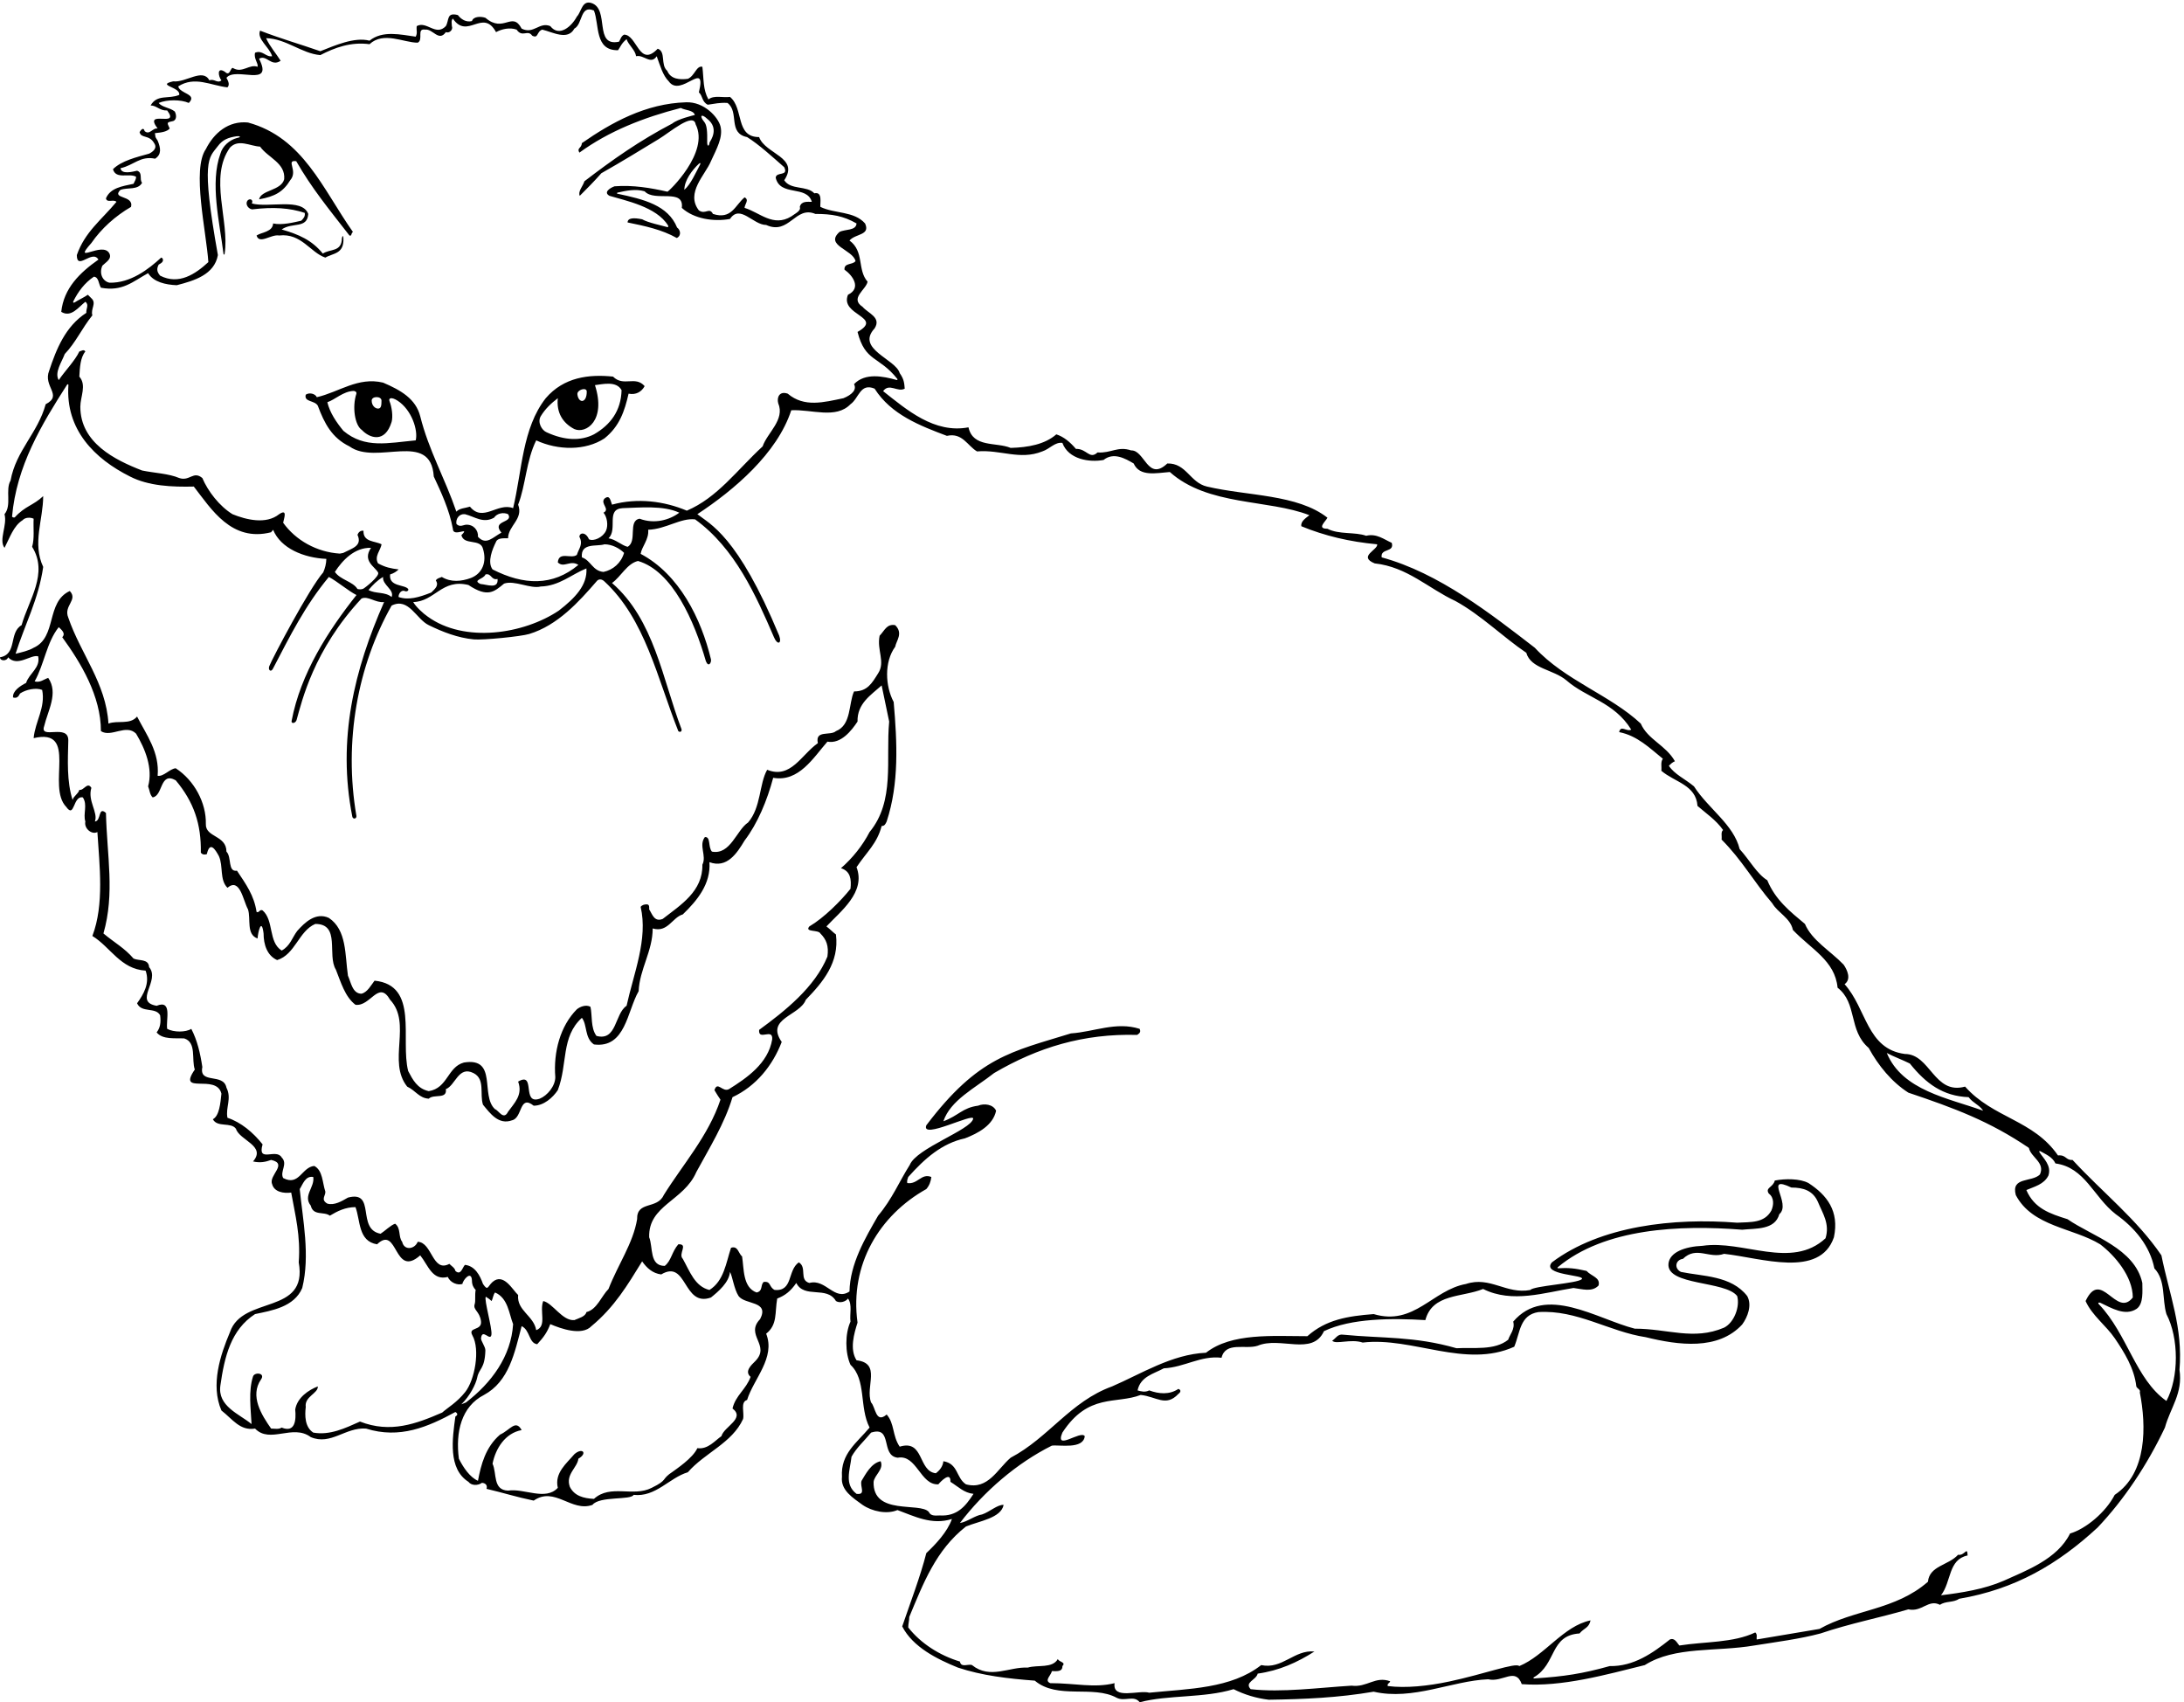 <?xml version="1.0" encoding="UTF-8"?>
<svg xmlns="http://www.w3.org/2000/svg" xmlns:xlink="http://www.w3.org/1999/xlink" width="435pt" height="339pt" viewBox="0 0 435 339" version="1.1">
<g id="surface1">
<path style=" stroke:none;fill-rule:nonzero;fill:rgb(0%,0%,0%);fill-opacity:1;" d="M 434.102 272.801 C 434.801 264.398 432.102 257.898 430.5 250 C 425.602 242.801 418.801 237.5 412.801 231 C 411.398 231.102 411.582 229.941 409.898 230.102 C 405 223 397 222.699 391.398 216.398 C 385.199 218.102 384.5 209.898 379.398 209.898 C 371.801 208.898 371.801 200.898 367.398 196 C 368.801 195 367.898 193.102 367.199 192.102 C 364.5 189.301 360.898 187.301 359.5 184 C 356.5 181.5 353.602 179.199 352 175.301 C 349.898 174 348.5 171.301 346.5 169.102 C 345.301 164.199 340.301 161.102 337.398 156.602 C 335.602 155.102 333.5 154.199 332.398 152.5 C 332.699 152.199 333.102 151.801 333.602 151.602 C 331.801 148.398 328.199 147.301 326.801 144.102 C 320.699 138.398 311.699 135.5 305.699 129 C 297 122.301 286.602 114.102 275.199 111 C 274.898 109.102 277.801 110.102 277.199 108.102 C 275.602 107.398 274.199 106.199 272.102 106.699 C 269.898 105.898 266.699 106.5 264.398 105.301 C 262.199 105.301 264 103.898 264.398 103.102 C 258.398 98.398 248.5 98.801 240.398 96.898 C 237 96.102 236.301 92.199 232.5 92.301 C 228.602 96 228 89.602 225.301 89.699 C 222.602 88.801 221.301 90.301 218.602 90.102 C 217 91.602 216.457 89.316 214.301 89.398 C 213.102 88 211.898 87 210.398 86.5 C 208.102 88.5 204.801 89.102 201.301 89.199 C 198.398 88 193.801 89.199 192.898 85.102 C 186.102 86.398 180.602 81.602 175.898 77.898 C 177.102 76.199 178.801 78.199 180.199 77.398 C 180.102 76.301 180.082 75.566 179.199 74.301 C 178.398 71.5 170.398 69.5 174.199 65.398 C 175.602 63.199 172.898 62.398 171.801 61.102 C 169.199 59.398 172.5 57.699 172.801 56.102 C 170.699 53.699 172.199 50.102 169.199 47.898 C 170.398 46.5 173.398 46.898 172.301 44.5 C 170.102 42 166.301 42.602 163.398 41.199 C 163.301 40.5 163.898 38.102 162.199 38.5 C 160.699 36.898 157.5 37.898 156.199 35.898 C 159.301 31.301 152.398 30.699 151.199 27.301 C 146.398 27.301 148.199 21.602 145.398 19.301 C 144 19.5 142.199 18.898 141.102 19.801 C 140 17.801 140.199 15.898 139.898 13.301 C 138.699 13 138.398 15.102 137 15.699 C 135.398 15.898 133.602 15.801 132.898 14.102 C 131.5 12.898 132.699 10.301 131 9.699 C 127.301 13.602 126.898 6.898 124.301 6.898 C 123.699 7.199 123.602 7.801 123.301 8.301 C 118.199 9.398 121.5 1.801 117.801 0.602 C 115.898 0 115.801 2.398 114.898 3.301 C 113.898 5.199 111.398 7.5 109.602 5.199 C 107.398 4.301 106.301 6.898 103.898 5.699 C 102 2.102 100.332 6.691 96.699 3.555 C 95.898 3.254 94.301 3.199 94 4.199 C 92.801 4.5 91.801 3.801 91.199 3 C 88.898 2.398 89.5 4 88.801 5.199 C 86.801 7.301 85 4.102 83 5.199 C 82.898 6.199 83.199 6.5 82.801 7.301 C 79.801 6.898 76.199 6 73.602 8.102 C 70.602 7.301 66.602 9.102 63.801 10.199 C 59.801 8.801 55.898 7.699 51.801 6.102 C 51.102 7.801 53.699 9.398 54.199 11.199 C 52.898 11.398 52.301 9.898 50.801 10.5 C 50.5 11.699 51.5 12.602 51.301 13.301 C 49.699 12.699 48.301 14.602 46.5 13.602 C 45.898 13.102 45.898 15.398 44.801 14.301 C 43.102 13.199 43.5 15.301 44.102 16 C 43.301 16.699 42.699 15.602 41.699 16 C 40.398 13.5 37 16.5 34.5 16.199 C 31 17 36 17.301 35.699 18.898 C 33.602 19.801 31.301 18.699 30 21 C 31.199 21 31.77 22.066 33.301 22 C 36 25.602 28.398 21.602 31.398 25.602 C 30.398 25.398 29.801 27 28.801 26.102 C 28.602 25.301 28.145 25.754 27.801 26.301 C 28.082 27.629 29.707 26.754 30.699 28.5 C 31.457 29.566 30.301 30.301 29.699 30.602 C 27.199 31.301 24.199 32 22.5 33.699 C 23.102 35.801 25.699 34.398 27.102 35.199 C 27.102 35.801 26.801 36.102 26.602 36.602 C 24.301 37.102 22 37.398 21.102 39.5 C 21.301 40.5 22.602 39.602 23.199 40.199 C 20.199 43.801 16.898 46.199 15.301 50.801 C 15.301 54 18.398 49.602 19.602 51.699 C 15.898 54.301 12.699 57.398 12.199 62.102 C 14.145 63.316 15.602 61.199 17 60.102 C 17.801 60.699 17.102 61.5 17.199 62.301 C 13 65 11.199 69.602 9.801 73.801 C 8.5 77 12.602 78.699 9.102 80.5 C 7.5 86.301 3.199 89.699 2.102 95.699 C 1 97.602 2.398 100.602 0.898 102.398 C 1.5 104.602 -0.301 107.5 0.898 109.102 C 1.898 107.199 2.699 104.699 4.5 103.602 C 5 103 6.102 103 6.699 103.301 C 6.602 105.199 6.898 107.199 6.398 108.898 C 9.699 114.199 5.699 119.5 4.301 124.5 C 1.699 126 3.5 130.301 0 130.898 C 0 131.699 1.398 131.699 1.602 130.898 C 3.5 132.898 6.102 130.301 7.602 130.699 C 8.102 133 5.801 134.102 5.199 136 C 4 136.602 2.457 137.629 2.602 138.898 C 3.301 139.102 3.645 138.816 4 138.102 C 5.199 137.301 7.199 136.898 8.398 137.398 C 9.102 140.898 7 143.699 6.699 147 C 15.699 144.898 9.199 156.602 13.199 160.699 C 14.898 163.102 14.5 158.398 16.5 158.801 C 17.5 160.301 16.5 162.102 17 163.602 C 16.699 165 18.301 166.301 19.398 165.699 C 19.801 172.301 20.801 180.102 18.398 186.398 C 22 188.602 24 193 29 193.301 C 29.898 195.801 28.602 198 27.301 199.801 C 28.199 201.801 31 200.5 31.898 202.199 C 32.082 203.691 31.898 204.699 31.199 205.602 C 32.398 207.102 35 206.699 36.699 206.801 C 39.199 207.602 38.102 211 38.801 213 C 35.199 218.199 43.102 213.699 44.102 217.801 C 43.898 219.699 43.699 222.199 42.398 222.898 C 43.301 224.602 46 223.398 47 224.801 C 47.699 227.102 53.102 228.199 50.398 231.301 C 51.832 231.629 52.898 231.398 54 231 C 57.457 231.754 53.457 234.066 54.199 235.801 C 54.602 237.398 56.5 237.699 58 237.5 C 58.801 242 59.898 246.102 59.5 251.398 C 61.398 262 48.301 257.898 45.801 265.301 C 43.898 269.801 41.898 275.801 44.102 280.898 C 46.301 282.602 47.801 285 50.801 284.5 C 53.801 287.602 58.301 283.5 61.898 286.199 C 65.898 287.898 68.801 284.199 72.898 284.5 C 79.602 286.602 85.199 284.199 90.699 281.199 C 91.199 281.5 91.199 281.801 90.699 282.102 C 90.102 286.5 89.199 292.5 93.301 295.102 C 93.898 295.898 95.207 295.879 96 295.301 C 96.832 295.379 97.102 295.898 96.898 296.5 C 100.301 297.301 102.898 298.145 106.301 298.844 C 110.5 295.945 113.801 301.199 118 299.699 C 119.398 297.898 125.699 298.801 126.199 297.699 C 130.602 298.199 133.301 294.301 137 293.199 C 140.398 289.301 145.801 287.398 148 282.602 C 148.301 281.398 147.398 279.199 148.801 278.801 C 150.102 274.602 154.5 270.398 152.602 265.602 C 154.898 263.801 154.301 261.398 154.801 258.602 C 156.398 258 157.5 257.102 158.602 255.5 C 160.199 258.699 164.699 256 166.5 259.102 C 167.301 259.602 168.5 259.199 168.898 258.602 C 169.801 259.801 169.199 261.699 169.398 263.199 C 168.301 265.602 168.301 269.398 169.398 271.801 C 172.602 274.801 171.102 280.199 173.199 284.301 C 170.699 287.301 167.398 289.5 167.699 294.102 C 167.398 296.801 169.898 298.301 171.801 299.699 C 173.699 301 176.648 301.625 178.75 300.727 C 182.051 301.926 185.602 303.801 189.602 302.5 C 188.699 305.102 186.301 307.602 184.5 309.301 C 183.301 314 181.301 319.199 179.699 323.898 C 181.801 328 186.602 330.398 190.801 332.102 C 195.602 333.699 200.801 334.301 206.102 334.699 C 210.621 338.504 217.676 335.539 222.398 338.102 C 224.02 338.941 225.832 337.504 227 339 C 232.699 337.5 239.801 338.199 245.699 336.398 C 247.898 337.5 250.199 338.199 252.699 338.5 C 259.801 338.398 266.602 338.102 273.602 336.898 C 281.398 338.699 289.199 334.727 296.398 334.426 C 299.332 335.117 301.832 331.941 303.102 335.398 C 311.102 336 319.898 333.5 327.602 331.602 C 333.602 327.801 341.801 329 349.398 327.699 C 353.801 327 358.5 326.398 362.602 325.301 C 368.5 323.301 374.301 322.199 380.102 320.5 C 382.801 321.102 384.102 318.398 386.398 319.602 C 387.5 318.801 389.102 319.199 390.199 318.398 C 401.398 316.5 409.898 311.5 417.801 304.199 C 423.102 298.602 427.699 291.699 431.199 284.301 C 432.301 280.301 434.801 277.5 434.102 272.801 Z M 380.398 211.801 C 383.602 215.801 387 218.301 392.102 218.5 C 393 219.699 394.199 220 395 221.199 C 388.102 218.699 378.898 217.199 375.801 209.699 C 377.102 210.398 379 211.102 380.398 211.801 Z M 12.898 70.5 C 15.102 68.199 16.301 65.398 18.398 62.801 C 18 61.5 19.301 60.398 18.199 59.398 C 18 59.199 17.699 58.898 17.5 58.699 C 16.75 59.227 15.629 59.727 14.895 60.211 C 14.648 60.371 14.484 60.254 14.602 60.012 C 15.539 58.121 16.836 56.344 18.699 55.102 C 19.699 55.199 19.602 56.5 20.102 57.301 C 24.398 58.102 26.398 56.102 29.5 54.398 C 30.602 56.199 33 56.699 35.199 56.801 C 38.699 55.898 42.699 54.699 43.398 50.801 C 39.977 31.676 41.574 31.5 43.352 29.148 C 44.332 27.816 45.457 27.379 47.148 27.133 C 47.895 27.066 48.082 27.316 47.199 27.48 C 45.707 27.879 44.32 29.094 43.898 30.602 C 41.789 36.449 43.727 44.188 44.508 50.504 C 44.539 50.773 44.707 50.781 44.746 50.516 C 45.746 43.949 41.57 35.359 45.801 29.398 C 47.5 27.602 49.801 29.102 51.801 29.199 C 53.395 31.441 56.895 32.441 56.602 35.699 C 56 38 52 37.801 51.602 39.699 C 54.77 39.129 56.398 38.199 57.801 35.898 C 59.457 34.004 56.801 31.801 59 32.102 C 62.102 37.5 65.398 41.5 69.602 46.898 C 70.102 47.102 69.898 46.398 70.301 46.199 C 64.301 37.699 60.398 27.398 49.398 24.398 C 45.5 24 42.602 26.5 41 29.699 C 38.176 33.75 41.102 46.199 41.5 52.199 C 38.898 54.602 35.602 56.801 31.898 54.898 C 31.199 54.102 31.199 53.5 31.602 52.699 C 31.898 52.5 32.699 52.199 32.398 51.5 C 32.301 51.398 32.199 51.301 32.102 51.301 C 29.602 53.602 26 56.398 21.801 56.301 C 20.398 56 19.699 54.398 20.398 52.898 C 21.102 52.199 22.301 51.602 21.801 50.5 C 20.5 47.898 14.199 52.898 18.199 48.398 C 20.199 45.5 23 43 26.102 41.199 C 26.699 38.801 22.102 39.699 24 37.801 C 25.398 37.301 27.5 37.898 28.301 36.398 C 27.699 35.699 28.5 34.398 27.301 34 C 26.398 34.199 24.199 34.801 24 33.5 C 26.699 32.898 27.898 31 30.898 31.602 C 32.207 30.754 32.02 29.504 31.398 28 C 30.77 27.004 31.062 27.586 30.852 26.52 C 32.332 26.379 33.27 26.191 33.801 25.602 C 33.199 24.301 33.199 24.398 34.5 24.102 C 35.301 23.801 35.102 22.699 34.801 22.199 C 33.801 21.398 32.301 21.398 31.602 20.5 C 33.301 19.801 36 19.801 37.602 20.5 C 39.398 18.699 35.801 18.699 35.5 17.199 C 38.801 15.102 41.898 17 45.301 17.398 C 45.898 16.801 45.301 15.898 45.102 15.5 C 46.898 13.199 54.602 17.602 51.602 11.699 C 53.102 10.801 54 13.398 55.898 12.102 C 55.102 10.801 53.699 9.199 53 7.602 C 57 7.699 60.102 10.672 63.801 10.973 C 66.699 9.473 69.898 8.301 73.602 8.801 C 76.398 6.199 80.398 8.5 83.199 8.5 C 84.398 7.898 82.898 5.602 84.699 5.898 C 86.199 5.699 87.398 8.398 88.801 6.398 C 89.5 6.699 90.301 5.898 90 5.199 C 90 4.699 89.801 4.102 90.199 3.699 C 93.102 8 96.145 1.566 98.801 6.398 C 99.898 5.801 101.5 5.398 102.898 5.898 C 104.02 7.566 105.102 5.801 106 7.102 C 107.27 7.754 106.832 6.316 108 5.898 C 110.102 6.398 113.082 8.129 114.398 5.699 C 116.102 4.801 115.5 0.898 118.301 2.102 C 119.398 4.898 118.398 10.102 123.102 10 C 123.602 9.301 123.77 8.629 124.801 7.801 C 125.199 9 126.5 9.898 126.699 11.199 C 128.199 10.801 129.602 13 130.801 11.199 C 131.5 13.102 132 15 133.199 16.199 C 135.602 19.602 140.832 11.629 139.199 18.398 C 140 19.102 139.762 20.254 140.965 20.855 C 142.363 20.656 143.398 20.398 144.898 20.5 C 147.301 22.301 144.898 26.5 148.801 27.301 C 151.199 28.801 153.801 31.199 156.199 33.301 C 157.102 35.199 154.602 34.102 154.5 35.398 C 155.398 39.199 160.699 36.801 161.699 40.199 C 160.801 40.199 159.602 40 159.301 41.199 C 159.602 42 158.398 42.5 157.602 43.102 C 154 45.301 151.301 42.301 148.301 41.398 C 148.301 40.699 149.301 39.801 148.301 39.301 C 146.398 40.898 145.699 43.801 142 42.602 C 141.27 41.191 140.52 42.816 139.199 41.898 C 136.5 38.398 140.5 34.801 141.602 32.102 C 142.758 29.594 144.031 27.332 143.508 25.18 C 143.055 23.336 140.246 20.227 136.637 20.371 C 128.594 20.617 121.801 24.398 115.898 28.5 C 115.832 29.566 114.832 29.441 115.398 30.398 C 121.301 26.102 128.199 23.398 135.602 21.5 C 136.5 22 138.102 21.898 138.398 22.898 C 138 23 135 23.699 133.898 24.602 C 127.398 28 122 31.801 116.398 36.102 C 116.102 37.102 115.074 38.102 115.473 39 C 116.973 37.5 118.273 36.199 119.773 34.5 C 123.973 32.125 127.398 30 131.199 27.699 C 133.301 26.449 138.148 22.25 138.551 24.75 C 141.418 30.332 133.121 38.215 132.938 38.176 C 129.633 37.43 126.094 36.816 122.398 37.102 C 121.457 37.441 120.145 38.316 121.398 39 C 124.527 39.945 130.77 41.172 133.055 44.898 C 133.156 45.051 133.105 45.285 132.926 45.23 C 131.797 44.902 129.105 44.363 127.898 43.672 C 126.207 43.324 125.02 43.379 125 44.301 C 128.398 45 131.801 45.699 134.801 47.398 C 135.832 46.879 135.457 45.715 134.859 45.316 C 133.062 40.855 128.188 39.68 122.969 38.578 C 122.844 38.551 122.863 38.402 123.012 38.355 C 124.703 37.98 126.594 37.559 128.398 38.102 C 130.398 40.301 136.301 37.398 135.801 41.398 C 138.199 43.602 142.199 44.199 145.398 43.602 C 147.398 40.602 150 44.801 152.602 44.801 C 157.199 46.898 158.398 40.898 162.398 42.602 C 165.699 42.602 168 43 170.602 44.5 C 170.5 46 168.301 45.602 167.199 46.199 C 164.199 48.898 169.898 49.699 170.398 52 C 169.801 52.801 168.102 52.301 168.199 53.699 C 169.898 54.898 171.602 57.398 168.898 58.699 C 167.199 62.801 176.102 63.102 170.801 66.102 C 172.332 72.129 175.039 70.824 178.73 75.465 C 178.805 75.566 178.723 75.711 178.609 75.68 C 175.863 74.914 172.309 74.195 170.102 76.5 C 170.707 77.629 169.645 78.629 168 79.301 C 164.102 80.102 160.199 81.199 156.898 78.398 C 155.199 77.801 154.699 79.199 155 80.301 C 156.398 83.602 152.801 86.199 151.898 88.898 C 146.801 93.602 142.898 99.102 136.801 101.699 C 132.301 99.801 127 99.102 121.898 100.5 C 121.602 99.801 121.5 98.398 120.398 99.301 C 119.5 100.301 121.602 101.398 120.199 102.102 C 120.898 102.898 121.199 104.602 120.699 105.699 C 120.102 107 118.27 107.879 117.301 107.398 C 116.688 105.922 115.457 106.004 115.398 106.898 C 116.199 108.398 115.301 109.199 114.898 110.5 C 113.801 111.398 111.301 109.699 111.102 112 C 112.301 113.199 113.582 111.441 115.199 112.5 C 110.094 116.758 104.328 116.574 98.102 113.398 C 97 111.898 98.102 109.301 98.801 107.898 C 99.102 107.102 100.301 107.199 101.199 107.199 C 101.199 104.699 104.301 103.398 103.199 100.5 C 104.699 96.699 104.801 91.699 106.801 87.699 C 111.102 89.699 116.602 89.801 120.398 87.301 C 123.398 84.898 124.398 81.898 125.199 78.398 C 126.699 78.699 127.801 78 128.398 76.898 C 126.52 74.754 124.199 77.102 122.102 75 C 117.301 74.5 112.301 75.102 108.699 79.301 C 104 85.301 104 93.699 102.199 101.199 C 99.102 100 96.199 104.102 93.602 100.898 C 92.699 101.199 91.5 101.199 90.898 101.898 C 88.602 95.199 85.398 89.699 83.699 82.898 C 82.801 79.398 79.801 77.699 76.301 76.199 C 71.301 75 67.5 78.102 63.102 79.102 C 62.801 78.398 61.602 78.102 60.898 78.602 C 60.5 80.102 62.699 79.699 63.301 80.801 C 64.602 84.301 66.102 87.199 69.602 88.898 C 75 92.801 85.801 85.602 86.398 94.898 C 87.801 97.898 89.5 101.5 90.199 105.301 C 90.207 107.129 93.801 104.672 91.898 106.574 C 92.398 108.672 95.699 107.199 96.199 109.301 C 97 111.898 96.102 114.199 93.801 115.102 C 91.898 115.801 89.801 116 88 114.898 C 87.602 115.102 87.102 115.102 86.801 115.602 C 87.5 116.602 86.602 117.301 85.898 118 C 83.367 119 81.352 119.566 79.398 118.898 C 79.301 118.5 79.801 117.398 80.602 117.699 C 81 117.898 81.457 117.629 81.301 117.301 C 80.645 116.379 77.398 116.898 77.699 114.398 C 78.398 114.199 79 113.801 79.398 113.398 C 77.801 113.199 76.801 113 75.301 112.199 C 74.5 110.801 75.801 109.602 76 108.398 C 74.699 107.699 72.301 108 72.398 105.699 C 71.801 105.602 71.398 106 71.199 106.5 C 72.219 108.746 70.141 109.184 68.359 110.117 C 68.176 110.125 67.863 110.25 67.676 110.25 C 63.074 109.949 58.898 107.602 56.398 104.102 C 56.5 103.398 57.398 101.199 55.602 102.398 C 53 104.5 49 103.5 46.301 102.398 C 43.699 100.801 41.398 97.801 40.301 95.199 C 38.5 93.699 37.801 95.898 35.699 95.199 C 33.602 94.301 30.699 94.199 28.301 93.699 C 22.898 91.602 16 88.199 16 81 C 16 79 17.301 76.699 15.801 75 C 15.898 73.199 16 71.199 17 70 C 16.699 69.5 16.199 69.898 15.801 70 C 14.898 71.898 12.898 73.898 11.699 75.699 C 10.801 74.199 12.301 72.102 12.898 70.5 Z M 136.301 37.801 C 136.328 35.898 137.828 33.902 139.215 32.598 C 139.457 32.367 139.598 32.492 139.434 32.797 C 138.559 34.398 137.59 36.707 136.301 37.801 Z M 140.254 24.254 C 139.25 23.047 139.688 22.547 140.875 23.676 C 143.32 25.566 141.531 28.004 141.324 28.379 C 141.234 29.25 140.852 29.18 140.855 28.363 C 140.891 26.188 140.812 24.922 140.254 24.254 Z M 99.871 106.074 C 98.172 106.973 96.832 108.691 95.199 106.898 C 95.301 105.602 94.301 104.398 92.801 104.5 C 92.398 104.5 91.5 105.102 90.898 104.301 C 90.766 103.25 91.5 102.281 92.602 102.398 C 94.602 102.898 96.199 104.301 98.398 103.102 C 99 102.199 100.281 101.984 101.199 102.398 C 102.398 104.199 97.773 103.574 99.871 106.074 Z M 96.699 114.398 C 97.898 114.102 97.801 115.602 99.102 115.301 C 99.301 117.398 97 116.398 95.699 116.301 C 94 115.5 96.332 115.379 96.699 114.398 Z M 100.398 116.227 C 102.457 115.488 105.645 117.328 107.699 116.801 C 111.398 116.699 113.801 114.398 116.801 113.199 C 117.02 116.504 114.582 119.066 111.301 121.602 C 104.301 126.301 92.5 128.102 85.199 122.801 C 84.301 122.199 82.801 120.801 82.301 119.898 C 86.602 119.801 88 115.199 93.301 116.5 C 97.16 119.074 98.43 117.844 100.398 116.227 Z M 115.898 111 C 115.602 108 118.898 108.898 120.398 108.398 C 121.898 108.398 123.398 109.199 124.301 110.102 C 123.707 112.129 122.102 113.5 120.199 113.898 C 118 113.699 117.699 111.602 115.898 111 Z M 121.199 107.199 C 123.102 105.398 120.602 101.398 124 101.199 C 127.398 101.102 132.102 100.602 135.301 102.102 C 133.301 103.602 130.301 104.398 127.398 103.301 C 125 103.699 127 107.801 125 108.898 C 123.801 108.602 122.602 107.398 121.199 107.199 Z M 114.398 85.453 C 116.727 86.457 120.77 83.742 118.5 76.699 C 120.082 76.504 122.77 75.816 123.801 77.699 C 123.699 81.801 121.602 84.602 118.301 86.5 C 115.688 87.836 112.5 87.75 108.898 86.102 C 107.898 85.699 107 84.102 107.699 82.898 C 108.602 81.398 109.801 80.301 111.102 79.301 C 110.801 82.199 112.102 84.254 114.398 85.453 Z M 115.004 78.539 C 114.891 77.609 116.859 77.035 116.867 77.973 C 116.883 80.367 115.219 80.367 115.004 78.539 Z M 72.09 85.645 C 73.594 87.234 76.672 88.359 78 84.023 C 78.301 82.93 78.051 81.082 77.582 79.887 C 77.34 79.266 77.969 79.004 79.199 79.801 C 82.012 81.637 83.301 85.699 82.801 87.699 C 77.301 88.199 72.699 89.398 68.398 85.801 C 67 84.102 65.699 82.199 65.199 80.102 C 66.773 79.574 68.312 77.961 70.387 77.855 C 70.703 77.836 71.098 78.062 70.973 78.438 C 70.129 81.016 70.652 84.703 72.09 85.645 Z M 74.031 79.781 C 74.031 78.848 75.984 78.848 75.984 79.781 C 75.984 80.723 75.926 81.367 75.301 81.367 C 74.676 81.367 74.031 80.723 74.031 79.781 Z M 75.305 114.008 C 75.703 114.715 72.641 117.129 72.324 117.258 C 71.973 117.395 71.598 117.395 71.199 117.301 C 70.301 115.801 67.801 115.5 66.699 113.898 C 68.199 111.602 70.602 109 73.898 109.102 C 72.141 111.695 74.641 112.828 75.305 114.008 Z M 76.301 114.898 C 76.102 116.5 78.602 117.398 78 118.898 C 76.699 117.801 74.801 118.301 73.398 117.5 C 74.199 116.551 75.102 115.602 76.301 114.898 Z M 56.398 234.602 C 55.699 233.301 57.398 231.801 56.102 230.5 C 55 228.602 51.199 231.699 52.301 227.898 C 50.398 225.5 48 223.5 45.301 222.602 C 44.898 220.5 46.199 218.801 45.102 216.602 C 44.5 213.602 39.602 216 40.301 212.5 C 39.898 209.801 39.301 207.199 38.102 204.898 C 37 205.602 34.602 205.602 33.301 204.898 C 33 203.199 34.398 199 31.199 200.301 C 26.5 199.5 32 195.301 29.699 192.602 C 29.602 190.898 27.699 191.398 26.602 190.898 C 24.801 188.801 22.898 187.801 20.602 185.898 C 22.898 177.898 21.301 170.398 21.102 161.898 C 19.5 160.5 20.199 163.5 18.898 163.602 C 19.602 161.801 17.398 159.5 18.199 156.898 C 17.398 155.602 16.699 157.5 15.801 157.301 C 15.602 158.102 14.656 158.516 14.457 159.316 C 13.27 155.566 13.512 151.398 13.602 147.5 C 13.699 144 7.801 147.398 8.801 144.602 C 9.5 141.602 11.699 138 9.602 135 C 8.699 135.301 8 136 6.898 135.699 C 8.801 132.301 9.301 127.898 11.699 124.898 C 12.102 125.301 13.199 126.102 12.398 126.898 C 16.102 132 20.102 138.602 20.102 145.602 C 22.145 146.941 25.102 144.102 27.102 146.102 C 28.898 149.102 30.5 153 29.5 156.602 C 29.801 157.301 29.801 158.199 30.398 158.801 C 32.5 158.5 31.801 153.602 35 155.398 C 38.602 159.699 40.102 164.102 40 169.801 C 40.301 170.199 40.707 170.254 41.199 170.102 C 41.801 167.398 42.898 169.199 43.602 170.5 C 44.5 172.5 43.699 175.199 45.301 176.801 C 47.801 174.699 48.398 179.301 49.398 181.102 C 50 183 49 186.102 51.301 186.898 C 51.398 185.5 52.102 182.699 52.5 185.898 C 52.5 188.102 53.199 190.301 55.199 191.199 C 58.801 190.102 59.5 185.398 62.801 184 C 67.898 184 65.102 190.199 66.898 193.102 C 67.898 195.602 68.699 198.5 70.801 200.102 C 73.801 200.5 75.398 195.102 77.699 199.102 C 82.102 203.801 77.102 211.398 81.102 216.398 C 82.801 217.199 83.5 218.699 85.398 218.801 C 86.398 217.801 89.102 219 88.801 216.898 C 90.699 216.199 91.301 212.199 94.301 213.699 C 96.699 214.898 95.5 217.898 96.199 220 C 97.602 221.699 99.301 224.102 102 223.102 C 104.102 222.602 103.398 217.898 106.301 220.199 C 108.301 220.199 110.102 218.602 111.102 217.102 C 113.102 211.898 111.699 206.5 115.898 202.699 C 117 204.102 116.398 206.699 118.301 208 C 124.602 208.801 124.898 201.398 127.199 197.398 C 127.398 193 130 189.398 130 184.898 C 133 185.801 133.898 182.699 136 182.102 C 138.898 179.301 141.602 176 141.301 171.699 C 144.801 173 146.801 169.898 148.301 167.398 C 150.898 164 152.801 159.398 154 154.898 C 159.102 155.801 162 150.898 164.801 147.699 C 167.5 148.199 169.602 145.5 170.801 143.699 C 170.699 140.102 173.5 138.398 175.602 136.5 C 176.102 138.898 176.602 141.301 177.102 143.699 C 176.398 151.301 178.301 159.5 173.199 165.699 C 171.801 168.398 169.801 170.898 167.5 172.898 C 169.398 173.5 169.602 175.102 169.398 177 C 167.5 179.398 164.102 182.801 161.199 184.5 C 160.199 185.699 163 185.102 163.398 185.898 C 164.602 187.102 165.102 188.398 164.801 190.5 C 162.301 196.602 156.398 201.301 151.199 205.102 C 151 207.398 154 204.602 153.801 207 C 153 211.801 148.699 214.699 145.199 216.898 C 143.898 217.602 142.898 215.199 142.301 217.102 C 142.699 217.801 143.102 218.398 143.5 219 C 141.102 226.199 136 231.898 132.199 238 C 130.898 240.898 126.801 239.102 126.898 242.801 C 126.102 247.602 123.102 251.801 121.199 256.699 C 119.801 258.102 118.898 260.801 116.801 261.301 C 116.602 262.199 115.301 262.5 114.398 262.898 C 112 263.102 110.102 259.5 108.199 259.102 C 107.398 261.102 109 264.102 106.801 264.898 C 106.301 262 102.898 261 103.199 257.898 C 102.102 256.898 100.301 253.398 98.102 255.301 C 97.102 256.199 97.199 257.199 96.199 255.699 C 95.602 254 94.602 252.102 92.602 251.898 C 92.102 252.398 91.801 254.102 90.699 253.102 C 90.602 252.5 89.898 252.102 89.5 251.699 C 86.102 253.5 86.102 247.398 83.199 247.301 C 82.602 248.801 80.5 249.102 80.102 247.301 C 79.301 246.301 79.898 244.602 78.699 243.699 C 77.801 244 76.602 245.199 75.801 245.699 C 70.898 244.801 75 237 69.301 238.5 C 68.102 239.199 66.602 240.102 65.199 239.699 C 63.801 238.898 64.898 238.102 64.801 237.301 C 64.199 235.5 64.301 233.102 62.602 232.199 C 60.102 232.398 59.602 236.301 56.398 234.602 Z M 95.812 266.496 C 96.059 264.418 97.684 267.27 97.883 265.781 C 98.059 264.48 96.375 258.832 96.758 258.242 C 97.16 258.488 97.555 258.754 97.898 259.102 C 98.199 258.602 98.199 257.898 98.602 257.398 C 101.199 258.5 101.398 261.699 102.199 263.699 C 101.801 270.102 97.898 275.398 92.801 279.301 C 92.492 279.418 92.191 279.547 91.887 279.672 C 93.582 278.031 94.785 275.648 95.051 274.324 C 95.426 272.449 96.551 272.699 96.676 268.949 C 96.699 268.176 95.75 267.035 95.812 266.496 Z M 88.074 281.309 C 82.895 283.555 77.77 285.48 71.699 283.102 C 68.801 284.398 65.699 285.898 62.398 285.301 C 60.699 284.199 60.699 281.898 60.898 280.199 C 60.602 278.102 63.398 277.5 63.301 276.102 C 61.5 276.801 59.199 278.301 58.801 280.699 C 59 282.801 58.801 285.398 56.102 284.301 C 55.5 284.699 54.699 284.5 54 284.5 C 52.102 281.801 49.699 278 52 274.699 C 52.898 273.398 50.703 273.199 50.398 274.121 C 49.453 277.012 49.949 280.566 50.102 283.602 C 47.699 281.602 43.27 280.066 43.898 275.898 C 44.707 270.191 46 264.801 50.801 261.699 C 54.102 261 58.602 260.301 60.199 256.5 C 61.801 250 60.301 242.898 59.699 236.801 C 60.301 235.898 60.801 234.102 62.398 234.398 C 62.699 236.5 60.301 238.102 61.898 240.102 C 62.398 242.199 64.5 241.199 65.699 242.102 C 67.199 241.199 68.801 240.398 70.801 240.398 C 71.801 243 71.301 247.199 75.102 247.801 C 79.301 243.801 78.398 254.699 83.699 250 C 85.301 252 86.102 255.102 89.199 254.301 C 89.699 255.5 91.199 256 92.102 255.699 C 92.199 254.898 93.898 252.898 94 255 C 94 255.871 94.301 256.441 94.742 256.891 C 94.543 257.859 94.758 259.078 94.551 259.699 C 94.152 260.891 95.551 261.117 95.801 263.117 C 96.051 265.117 93.109 264.191 94.094 265.949 C 95.676 268.781 94.551 274.824 92.676 277.199 C 91.02 279.297 89.172 280.324 88.074 281.309 Z M 150.398 271.102 C 149.699 271.801 148.199 273.102 149.5 274.199 C 148.602 276.699 146.5 277.898 145.898 280.5 C 148.5 282.5 144.199 284.102 143.699 286 C 142.398 286.898 141 288.699 138.898 288.398 C 138 290.398 134.582 292.629 134.062 293.035 C 131.52 294.691 133.207 294.629 129.801 296.301 C 126.102 298.199 121.602 295.5 118.301 298.5 C 116.199 298.398 114.398 297.898 113.5 296.102 C 112.602 293.602 115 292.301 115.199 290.5 C 117.102 289.398 116 288.199 114.398 289.602 C 112.898 291.398 110.398 293.301 111.102 296.301 C 108.645 298.941 104.398 296.355 101.199 296.855 C 98.102 296.754 99 293.398 98.102 291.5 C 98.699 288.5 100.602 285.398 103.898 284.801 C 102.699 282.602 101.602 284.801 99.602 285.699 C 96.699 288.199 95.801 291.699 95.199 294.898 C 93.602 294.199 92.301 292.301 91.398 290.5 C 90.699 285.199 91.898 280.102 96.398 277.801 C 101.398 275.102 102.5 269.398 103.898 264.102 C 105.602 264.898 105.301 267.5 107 267.699 C 108.301 266.301 109 265.301 109.602 263.699 C 111.699 264.602 115.898 266.102 117.801 264.102 C 122.398 260.301 125 255.898 127.898 251.199 C 128.801 252.5 130 253.602 131.699 253.801 C 136.898 250.699 136 260.398 141.602 258.398 C 143.102 257.199 145.199 255.398 145.398 253.301 C 145.898 254.199 146.199 256.699 147.102 258.102 C 148.398 259.898 153.301 259 151.398 262.699 C 148.301 265.898 153.602 267.898 150.398 271.102 Z M 187.199 301.801 C 186.398 301.801 185.398 302 185 301.102 C 183.25 299.074 173.801 301.898 174 295.102 C 174.199 293.699 176.102 292.602 175.398 291 C 173.5 291.398 172.398 293.602 171.602 294.898 C 171.199 296 172.582 297.754 170.602 297.5 C 168.102 295.602 169.301 292.801 169.602 290.102 C 170.602 288.301 172.199 286.898 173.5 285.301 C 177.898 283.898 175.301 289.898 178.801 290.301 C 182.602 289.602 183.301 295.801 186.898 295.602 C 187.301 295.102 189.398 292.898 189.301 295.102 C 190.898 296.102 192 297.301 193.898 297.5 C 192.301 300 190.602 302 187.199 301.801 Z M 421.199 297.699 C 419.398 301.199 415.398 304.5 412.301 305.398 C 409.801 310.5 403.5 312.801 399.102 314.801 C 395.199 316.5 390.699 317.199 386.602 317.699 C 388.699 315 388 310.574 391.898 309.773 C 391.832 307.816 391.336 309.887 390 309.629 C 388.082 311.754 384.301 311.801 384 315 C 377.5 320.699 369.301 320.5 362.398 324.398 C 358.199 325.102 354 325.801 349.898 326.5 C 349.801 326.102 350.102 325.5 349.602 325.102 C 345.199 327.199 339.602 326.898 334.5 327.699 C 334 327.199 333.602 326.102 332.602 326.5 C 329.199 329.199 325.398 331.898 320.602 331.801 C 315.207 333.316 311.457 333.879 305.824 334.242 C 305.574 334.316 305.258 334.215 305.508 334.031 C 310.078 331.375 308.652 325.68 314.602 325.301 C 315.52 324.191 316.457 324.254 316.801 322.699 C 311.398 323.801 307.699 329.699 302.602 331.801 C 301.926 331.027 295.621 333.398 288.641 334.875 C 284.445 335.762 280.012 336.234 276.398 335.773 C 276.301 335.172 276.699 335.328 276.898 334.828 C 273.898 333.727 272.301 336.102 269.199 335.699 C 262.602 336.102 255.301 337.102 249.102 336.398 C 247.801 335 250.199 334.602 250.5 333.301 C 254.801 332.699 258.395 331.066 261.801 328.898 C 257.801 328.5 255.398 332.5 251.199 331.602 C 245.199 336.301 236.801 336.301 228.898 337.102 C 226.898 336.5 221.5 338.602 222 335.199 C 217.93 336.219 214.172 335.199 209.199 335.199 C 207.895 334.691 209.398 333.602 209.5 332.801 C 210.398 332.801 211.645 333.004 211.602 331.801 C 212.398 331 210.898 331 210.699 330.398 C 209.582 332.316 206.699 331.5 204.699 332.102 C 201 331.898 197.207 334.504 193.602 331.602 C 192.898 331.301 191.398 332.199 191.199 330.898 C 187.199 329.699 183.398 327.301 180.898 324.102 C 180.898 323.398 181.102 322.715 181.102 322.016 C 183.902 315.316 186.398 308.699 192.398 304 C 195.102 302.898 199.395 302.316 199.898 299.699 C 198.699 299.602 197.102 301.102 195.602 301.602 C 194.199 301.801 192.602 303.102 191.199 303.301 C 196 297 202.5 291.398 209.5 287.898 C 211.02 287.691 215.77 288.691 216.059 286.016 C 215.27 284.754 210 289.102 211.602 285.301 C 216.773 277.375 222.301 279.699 227.199 277.801 C 230.332 278.129 232.207 280.254 234.699 277.602 C 235.332 277.129 235.145 276.754 234.699 276.602 C 232.898 277.801 230.801 277.602 228.898 276.898 C 228.082 277.316 227.273 277.102 226.574 276.898 C 227.172 274.102 229.801 273.602 231.801 272.5 C 235.898 272.301 239.199 269.898 243.301 270.398 C 244.102 267.102 248.102 268.801 250.5 268 C 255 266.102 261.398 270.102 263.699 265.102 C 269.102 262.5 277.301 262.5 283.898 262.898 C 285.301 257.602 291.199 258.398 295.398 256.699 C 301.199 259.602 307.699 257.398 313.398 256.5 C 315.102 256.699 317.102 257.398 318.398 256 C 318.801 254.398 317 254.199 316 253.102 C 313.645 252.566 312.363 252.449 310.332 252.574 C 310.223 252.582 310.176 252.449 310.266 252.375 C 319.586 244.586 334.52 243.91 347 244.898 C 349.699 244.602 353.5 245 354.398 241.801 C 356.898 239.699 351.102 233.801 356.801 236.5 C 359.199 236.5 361.102 237.102 362.102 239.398 C 363 241.602 364.5 243.699 363.602 246.602 C 356.801 252.898 347.199 246.898 339.102 248.102 C 335.582 248.254 332.52 249.379 332.316 251.699 C 331.957 256.066 343.633 255.039 346 258.102 C 346.602 260.199 345.398 263.398 343.398 264.398 C 337.301 267 332.199 264.602 325.602 264.602 C 318.102 262.699 307.801 255.699 301.398 263.199 C 301.801 264.699 300.699 265.801 300.398 266.801 C 297.699 269 293.398 268.301 290.102 268.5 C 281.645 266.066 275.238 266.566 267.52 265.801 C 266.426 265.629 266.074 266.531 265.344 267 C 266.082 267.816 269.02 266.566 271.418 267.371 C 281.301 266.199 291.898 272.602 301.602 268.199 C 302.801 265.301 302.699 261.898 306.398 261.301 C 314.102 260.801 320.5 265.199 327.801 266.301 C 334.301 267.898 342.199 268.973 347 263.773 C 348.102 262.273 349 259.898 348 258.102 C 344.801 254 339.102 254.199 334.801 253.301 C 333.398 252.602 333.699 250.898 335.199 250.699 C 337.895 248.066 340.457 250.754 343.398 249.699 C 350.77 250.504 362.457 254.629 365.273 246.398 C 366.371 241.199 363.898 238 360.199 235.602 C 358.5 234.699 355.602 234.699 353.5 235.102 C 353.145 236.504 351.52 236.504 352.301 237.699 C 353.398 238.5 353.301 240 352.801 241.102 C 351.398 243.602 348.711 243.355 346 243.5 C 333.398 242.5 318.801 244.102 309.102 251.398 C 306.883 254.008 315.984 253.859 315.039 254.754 C 314.148 255.598 305.445 256.07 304.801 256.898 C 300 257.801 296.801 254.102 292 255.699 C 285.301 256.898 281.699 264.102 273.602 261.699 C 268.398 262.102 264.102 262.801 260.398 266.102 C 253.5 266.102 245.301 265.398 240.199 269.398 C 233.398 269.699 227.301 273.602 221.5 276.102 C 213.199 279.102 208.898 286.301 201.301 290.301 C 198.699 292.5 196.801 296.801 192.398 295.602 C 190.398 294.301 190.898 291.5 187.898 291 C 187.801 292 187.199 292.801 186.398 293.398 C 182.801 293 184.102 286.602 179.199 288.102 C 177.703 285.914 178.199 283.5 176.602 281.699 C 174.398 283.602 174.398 280.199 173.5 279.301 C 172.301 276.102 175.602 271.5 170.602 270.898 C 169.199 268.699 170.102 265.602 170.801 263.398 C 169.199 251.801 175.199 242 184.5 236.801 C 185.102 236.102 185.398 235.301 185.5 234.398 C 183.52 233.566 182.77 235.941 180.699 235.602 C 180.602 235.102 180.801 234.699 180.898 234.398 C 184.199 230.699 187.602 227.699 192.199 226.699 C 194.801 225.699 197.801 224.102 198.398 221.199 C 197.801 219.898 196 219.699 194.801 220.199 C 191.699 220.602 190.898 222.199 187.898 223.301 C 189.301 219.102 194.199 216.699 198 213.699 C 206.699 208.602 215.801 205.801 226.5 206.102 C 227.145 205.691 227.199 205.398 227 204.898 C 222.301 203.398 217.898 205.5 213.301 205.801 C 201.465 209.461 194.867 210.422 184.5 224.102 C 183.379 227.074 194.102 221.48 193.828 222.805 C 193.367 225.02 182.539 228.664 181.199 232 C 179.102 235.301 177.699 238.801 174.898 242.102 C 172.301 246.602 169.301 251.699 169.199 257.199 C 166.199 259.199 164.5 254.602 161.199 255.5 C 159.102 254.898 160.801 252.398 159.102 251.398 C 156.801 253 158 257.199 154.301 256.898 C 153.102 256.301 153.602 255.102 152.102 255.301 C 151.398 256 152 257.102 150.699 257.398 C 147.898 256.398 148.199 252.602 147.801 250.199 C 147.102 249.699 147 248 145.602 248.5 C 144.602 251.5 144.199 255.102 141.301 256.898 C 138.398 256.199 137.398 253.199 136 250.699 C 135 249.699 137.199 247.699 135.102 247.801 C 133.801 249.301 133.699 251.102 132.398 252.102 C 129.301 252.102 130.102 248.398 129.301 246.398 C 129.102 240 136.199 239.199 138.699 233.398 C 141.301 228.602 144.301 223.801 145.898 218.5 C 150.602 216.301 153.898 212.199 155.699 207.5 C 152.398 202.801 159.301 202.301 160.5 199.102 C 163.898 195.602 167.199 191.699 166.5 186.102 C 165.812 185.59 165.301 185 164.602 184.5 C 167.398 181.5 172.5 177.699 170.602 172.699 C 172.602 169.699 174.699 168 175.602 164.5 C 176.199 164.5 176.371 164.094 176.602 163.602 C 179.102 156 178.699 147.898 178 139.801 C 176.301 136.602 176.102 131.801 178.301 128.801 C 178.5 127.602 179.957 126.129 178.301 124.5 C 176.602 124.199 176.207 125.566 175.199 126.602 C 174.602 129.5 176.398 131.801 174.898 134.102 C 173.699 136 172.801 137.699 170.102 137.699 C 169 140.102 169.602 144.398 166.5 145.602 C 165.398 146.602 162.301 145.301 162.898 148 C 159.602 150.301 157.5 155.199 152.801 153.301 C 151.199 156.102 151.602 160.801 149 163.801 C 146.699 165.301 145.5 170.301 141.801 169.602 C 141 168.699 141.602 166.602 140.398 166.699 C 139.102 168.398 140.801 170.398 139.898 172.199 C 140 177.5 135.602 180.199 132 183 C 130.301 183.699 129.898 182 129.301 181.102 C 129.301 180.699 129.398 180.102 128.801 180.102 C 128.398 180.102 127.898 180.199 127.602 180.602 C 129.102 187 126.199 193.898 124.801 200.301 C 122.398 201.898 122.898 207.398 118.801 206.301 C 117.602 204.699 118 202.199 117.602 200.5 C 116.699 200 115.5 200.5 114.898 201 C 111.602 204.301 110.199 209.5 110.602 214.5 C 110.602 216.301 109 218.199 107.5 218.801 C 103.801 220.102 106.801 213.301 103.199 215.398 C 104.199 218.102 102.398 219.699 101.199 221.398 C 100.301 223.199 99.301 221.102 98.602 220.898 C 95.602 218.199 99.199 210.5 92.398 211.602 C 89.102 212.5 89.199 216.699 85.398 217.301 C 83.102 216.801 82.199 215 81.301 213.301 C 79.699 207 83.5 196.199 74.602 195.301 C 73.898 196.199 73.199 197.602 72 197.898 C 70.199 197.898 69.898 195.602 69.301 194.301 C 68.699 190.199 69.102 185.199 65.5 182.801 C 62.898 181.602 60.699 183.699 59.199 185.398 C 58.199 186.699 57.801 188.398 56.102 189.301 C 53.398 187.602 54.602 183.301 52.301 181.301 C 51.699 181 51.602 181.898 51.102 181.602 C 50.602 178.301 49 176.102 47.199 173.398 C 45.301 173.699 46.199 170.699 45.102 169.602 C 45.102 166.301 40.898 166.801 41 164.102 C 41.102 159.898 38.699 155.398 35 153 C 33.801 153.102 32.602 154.699 31.398 154.5 C 31.801 149.801 29.199 146.398 27.301 142.699 C 25.898 144.398 23.398 143.398 21.602 144.102 C 21.102 136 16.102 130.301 13.602 123 C 12.602 120.602 15.602 119.5 13.898 117.699 C 9.102 119.898 11.398 126.898 6.699 129 C 5.699 129.602 4.301 129.898 3.102 130.199 C 4.898 124.5 7.699 119.301 8.602 112.898 C 6.398 108.199 8.602 103.5 8.602 98.801 C 6.602 100.699 5.043 100.727 2.945 103.027 C 2.746 103.129 2.5 103 2.398 102.898 C 3.281 92.812 8.266 84.566 13.352 76.625 C 13.461 76.461 13.641 76.5 13.625 76.684 C 13.016 85.566 18.844 91.371 25.898 94.898 C 29.602 96.801 34.301 97 38.602 96.898 C 42.102 101.398 46.102 108 54 106 C 54.102 105.801 54.301 105.699 54.398 105.5 C 55.898 109.199 60.5 111.102 65 111.301 C 64.977 112.27 64.746 113.152 64.383 113.984 C 61.641 117.09 54.25 131.086 53.645 132.641 C 53.332 133.445 53.984 134 54.398 133.102 C 57.809 126.586 60.699 120.699 65.5 114.898 C 67.199 115.801 69.398 117.699 71 118.5 C 65.34 125.645 59.871 134.105 58.078 143.59 C 57.977 144.133 58.781 144.129 59.062 143.422 C 60.125 139.656 62.449 129.449 72 119.199 C 73.301 118.602 74.801 120.102 76.5 119.898 C 70.586 133.324 67.133 147.227 70.172 162.633 C 70.277 163.191 71.023 163.113 70.992 162.516 C 68.422 147.531 71.277 132.508 78 120.602 C 81.398 118.898 82.898 123.301 85.398 124.5 C 88.156 125.848 91.156 127.027 94.379 127.336 C 96.184 127.508 103.73 126.762 105.402 126.258 C 111.082 124.539 115.324 119.816 118.801 115.801 C 119.219 115.215 119.898 115.301 120.398 115.801 C 128.5 123.301 130.898 135 135.102 145.602 C 135.395 145.879 135.852 145.742 135.746 145.227 C 131.945 135.227 130.301 123.398 121.898 116.102 C 123.703 114.812 124.883 112.234 127.074 111.719 C 133.938 113.715 138.301 123.699 140.602 131.699 C 141.148 133 141.746 131.898 141.602 131.289 C 139.664 123.238 135.316 114.391 127.602 110.301 C 127.801 108.898 129.301 107.398 129.102 105.5 C 132.602 105.398 135.566 103.102 138.449 103.434 C 146.383 109.176 150.574 118.578 154.152 126.895 C 154.832 128.535 155.77 128.211 155.199 126.602 C 146.895 106.566 141.383 104.395 138.898 102.398 C 146.199 97.602 154.801 90.301 157.602 81.699 C 161.699 81.5 166.5 83.5 169.398 80.5 C 171.102 79.301 171.301 76.199 174.199 77.398 C 177.5 82.602 183.301 84.801 188.602 86.801 C 191.699 86.102 192.699 88.801 194.602 89.898 C 199.301 89.5 203.102 91.699 207.602 89.898 C 209.102 89.398 210.102 88 211.602 88.199 C 212.801 91.5 217.02 92.129 219.801 91.602 C 221.801 90 224.102 91.301 225.801 92.301 C 227 95 230.301 94.199 233 94 C 240.602 100.801 252.602 99.398 260.801 102.602 C 260.199 103.102 259 103.801 259.199 104.801 C 263.801 106.699 268.801 107.898 274.301 108.398 C 274.5 109.5 270.398 110.801 273.801 112.199 C 280.301 112.898 284.5 117.199 289.898 119.699 C 295 122.5 299.398 126.898 304 130 C 304.898 133.199 309.398 133.301 312 135.5 C 316 139 321.5 139.801 324.898 145.301 C 324 145.801 322.801 144.301 322.5 145.801 C 326.102 146.5 328.602 149 331.199 151.102 C 330.699 151.801 331 152.699 330.898 153.5 C 333.602 155.801 337.801 156.301 338.102 160.5 C 339.699 161.898 341.801 163.301 343.199 165.301 C 342.699 165.699 343 166.5 342.898 167.199 C 347 171.301 349.301 175.602 353 179.898 C 354.102 181.801 356.602 182.801 357.102 185.199 C 360.699 189 365.5 191.301 366 196.699 C 370 199.801 368.102 205.199 372.199 208.699 C 374.102 212.199 376.801 215.5 380.102 217.602 C 389.301 220.699 396.301 223.301 404.102 228.602 C 404.5 230.5 407.398 231.5 406.301 233.898 C 404.699 235.5 400.5 234.301 401.5 238 C 404.801 244.301 412.898 244.5 418.301 247.801 C 421.199 250 424.801 254.199 424.801 258.398 C 421.5 262.602 418.5 252.5 415.398 259.102 C 416.699 262 419.5 264 421.199 266.5 C 423.102 269.301 425.102 272.5 425.5 276.102 C 425.699 276.602 426.398 276.699 426.199 277.301 C 427.5 283.898 427.699 293.398 421.199 297.699 Z M 431.5 279 C 425.363 274.684 423.719 265.668 418.062 259.754 C 417.762 259.484 418.02 259.301 418.387 259.473 C 420.543 260.477 423.266 262.184 425.574 260.645 C 426.973 259.645 426.699 257.102 426.699 255.5 C 425.199 248.602 416.699 246.199 411.801 242.801 C 408.301 241.699 405.199 240.699 403.602 237 C 405.199 236.301 407.102 235.898 408 234.102 C 408.641 232.082 407.012 230.734 406.199 229.445 C 406.125 229.332 406.219 229.172 406.336 229.238 C 407.344 229.824 408.773 230.355 409.398 231.699 C 415.301 232.5 417 238.398 421.398 241.801 C 425.199 244.5 428.199 248.102 429.102 252.602 C 431.398 255 430.602 258.699 431.5 261.699 C 434 266.5 434 274.301 431.5 279 "/>
<path style=" stroke:none;fill-rule:nonzero;fill:rgb(0%,0%,0%);fill-opacity:1;" d="M 50.191 41.699 C 54.477 41.191 57.699 41.398 60.699 42.398 C 60.801 43.102 60.5 43.453 60 43.953 C 58.656 44.25 56.199 44.898 54.398 44.5 C 54.301 46.199 52.199 46.199 51.102 46.898 C 51.645 48.754 54 46.602 55.602 46.898 C 60.02 46.379 61.832 50.316 64.801 51.301 C 66.301 50.398 68.582 50.629 68.398 47.395 C 68.332 46.754 68.168 47.004 68.102 47.449 C 68.02 50.254 65.801 49.5 64.301 50.5 C 62.102 47.801 59.52 46.691 56.102 45.699 C 58.238 44.191 61.184 45.633 61.398 42.602 C 60.145 39.316 53.457 41.453 50.156 40.516 C 50.484 39.93 49.957 39.441 49.414 39.836 C 48.77 40.379 49.227 41.504 50.191 41.699 "/>
</g>
</svg>
